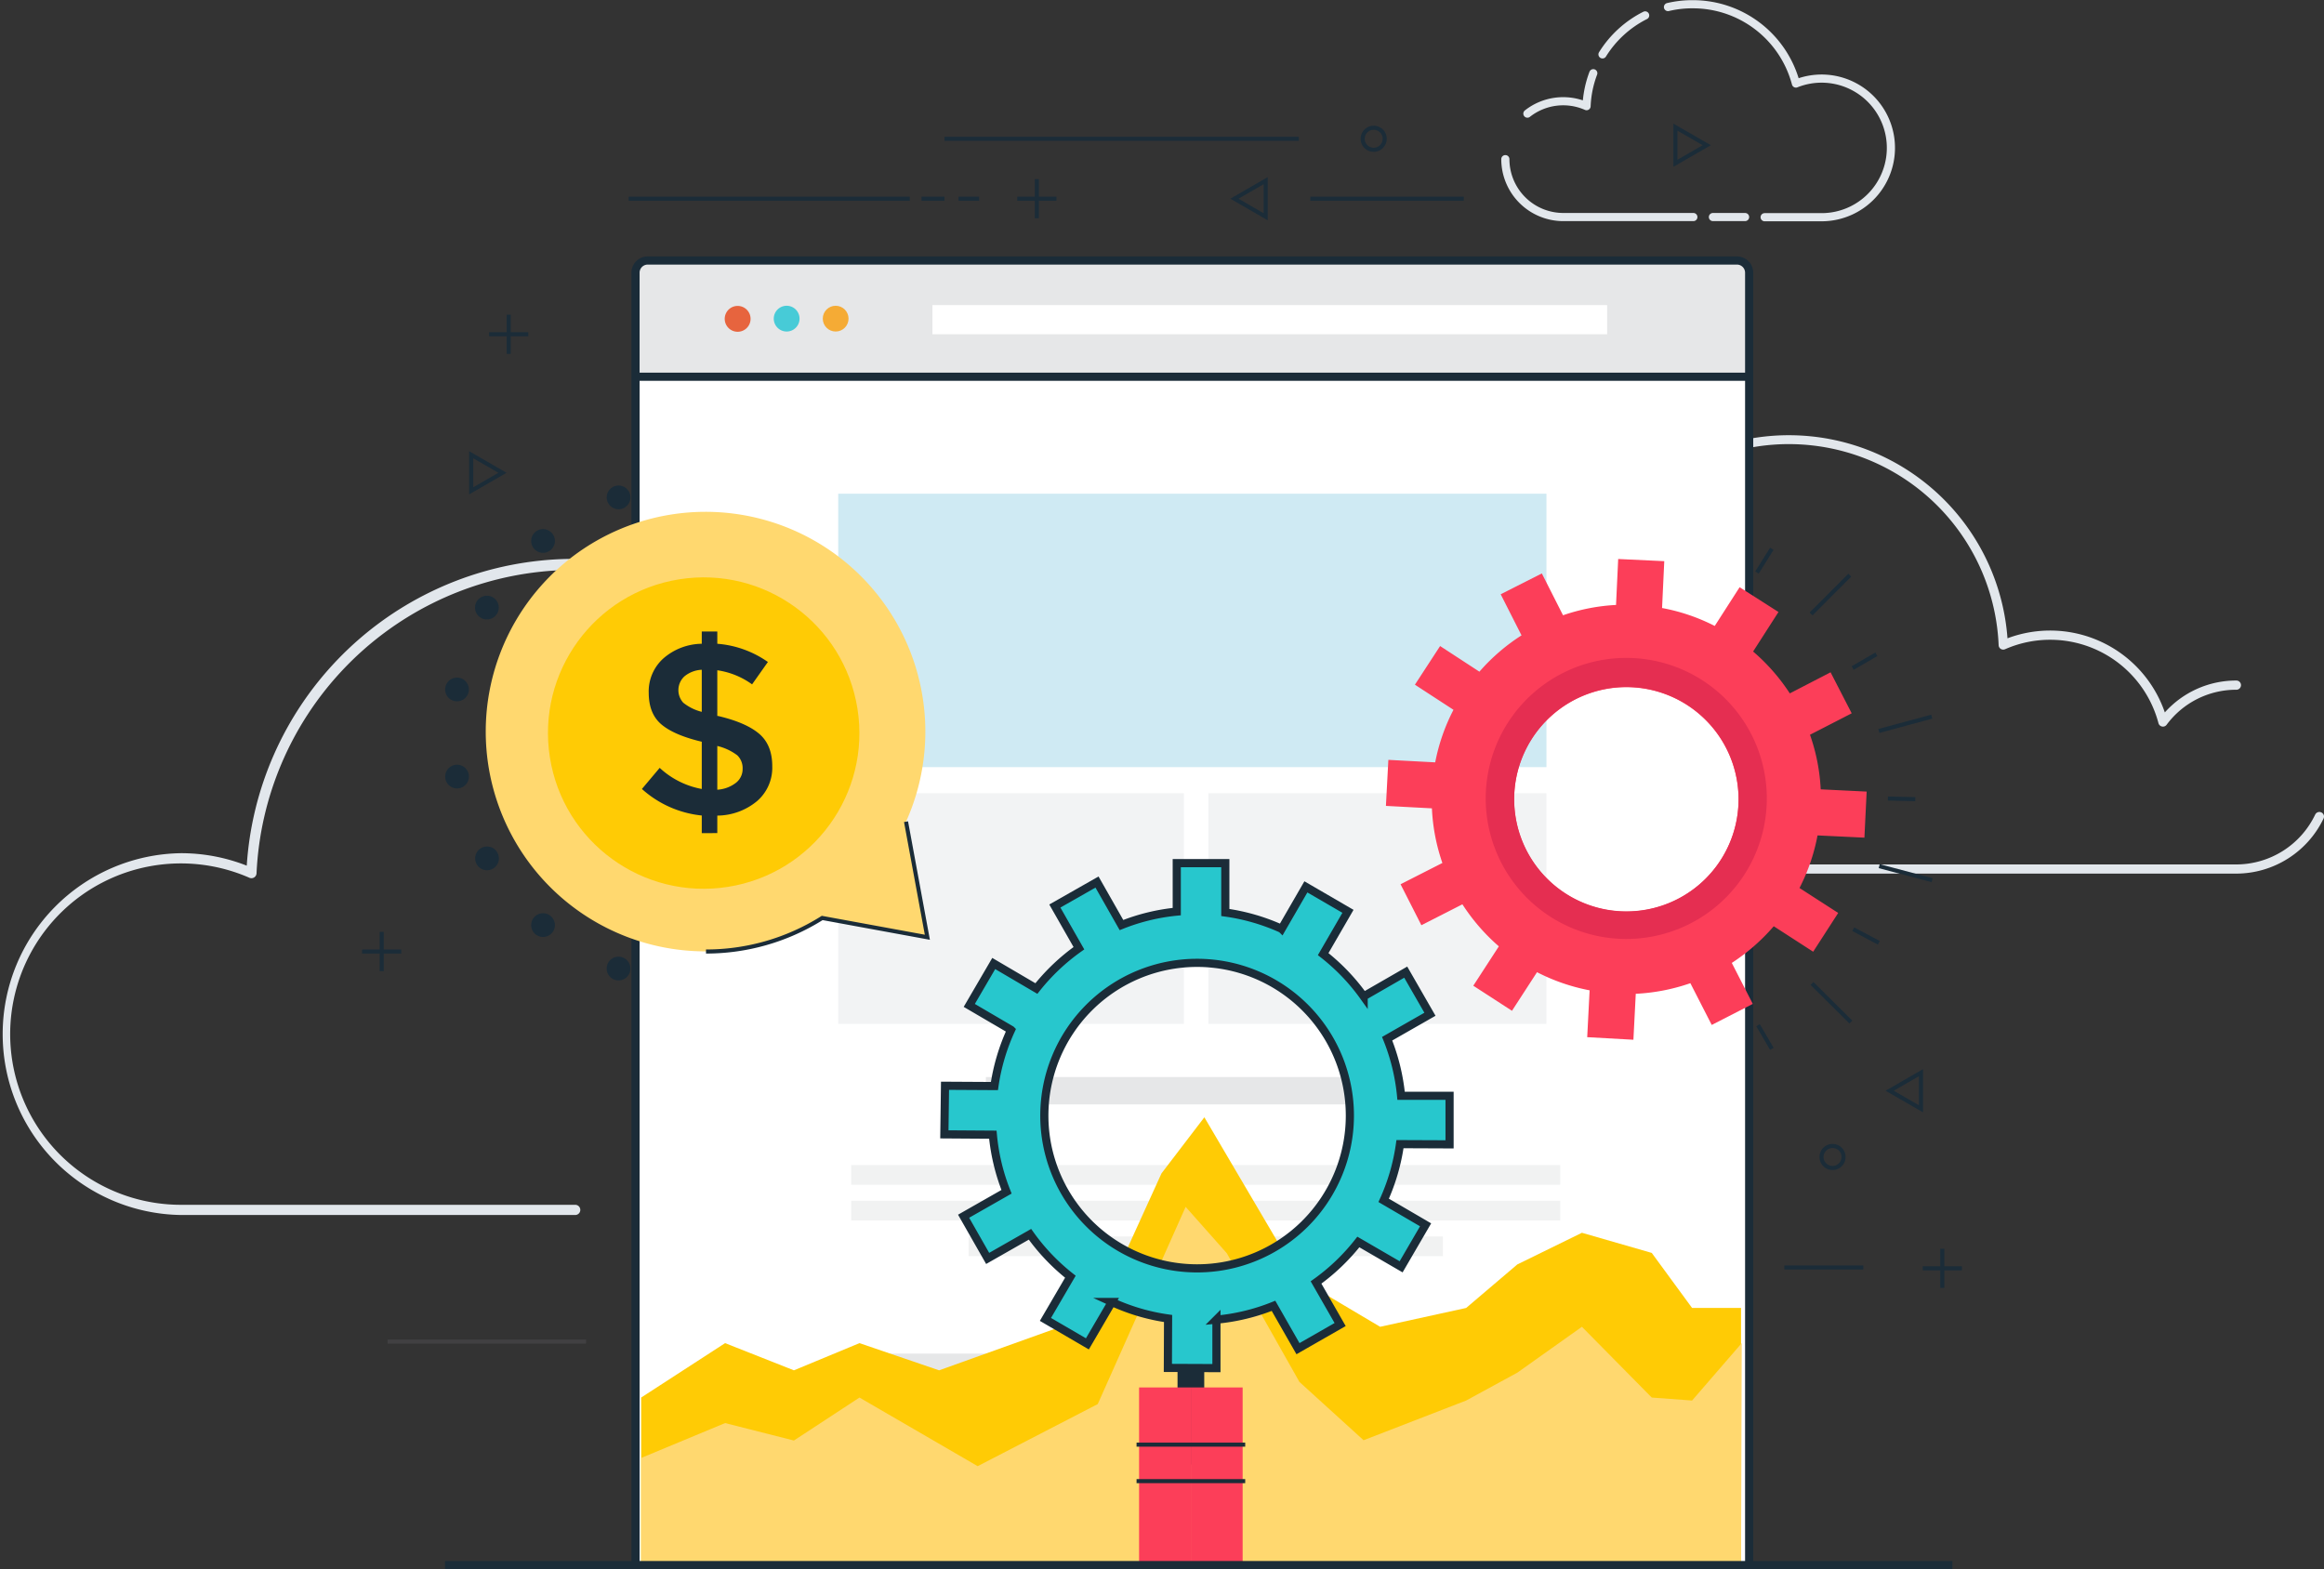 <svg xmlns="http://www.w3.org/2000/svg" viewBox="0 0 570 384.9"><rect x="0" y="0" width="570" height="384.9" fill="#333333" stroke="none"/><defs><style>.cls-1{fill:#e2e7ec;}.cls-12,.cls-19,.cls-2,.cls-5{fill:none;}.cls-2{stroke:#e2e7ec;stroke-linecap:round;stroke-linejoin:round;}.cls-2,.cls-5{stroke-width:2px;}.cls-3{fill:#fff;}.cls-4{fill:#e6e7e8;}.cls-12,.cls-5{stroke:#1b2c38;}.cls-12,.cls-19,.cls-5{stroke-miterlimit:10;}.cls-6{fill:#e7643e;}.cls-7{fill:#47cbd7;}.cls-8{fill:#f5ab35;}.cls-9{fill:#cfeaf3;}.cls-10{fill:#f2f3f4;}.cls-11{fill:#f1f2f2;}.cls-13{fill:#fc3e59;}.cls-14{fill:#e52e51;}.cls-15{fill:#ffd86f;}.cls-16{fill:#ffcb05;}.cls-17{fill:#1b2c38;}.cls-18{fill:#27c7cd;}.cls-19{stroke:#414042;}</style></defs><title>07-we-offer</title><g id="Layer_3" data-name="Layer 3"><path class="cls-1" d="M244.74,324H202.52a1.25,1.25,0,1,1,0-2.5h42.22a50.31,50.31,0,1,0-18.51-97.05,1.25,1.25,0,0,1-1,0,1.27,1.27,0,0,1-.65-.8A78,78,0,0,0,71.3,240.19a1.27,1.27,0,0,1-.59,1,1.25,1.25,0,0,1-1.16.08,41.87,41.87,0,1,0-16.8,80.22h96.71a1.25,1.25,0,1,1,0,2.5H52.75a44.38,44.38,0,0,1,0-88.75A44,44,0,0,1,68.9,238.3a80.46,80.46,0,0,1,157.72-16.67A52.79,52.79,0,1,1,244.74,324Z" transform="translate(-8.38 -25.96)"/><path class="cls-1" d="M556.89,240.25H383.61a35.39,35.39,0,1,1,0-70.78,35.06,35.06,0,0,1,11.85,2.06,53.78,53.78,0,0,1,105.29,11,29.74,29.74,0,0,1,38.59,18.18,23.44,23.44,0,0,1,17.55-7.82,1.13,1.13,0,0,1,0,2.26,21.22,21.22,0,0,0-17.11,8.59,1.11,1.11,0,0,1-1.12.43,1.12,1.12,0,0,1-.88-.82,27.48,27.48,0,0,0-37.62-18.14,1.15,1.15,0,0,1-1.05-.07,1.12,1.12,0,0,1-.53-.92,51.51,51.51,0,0,0-101.27-10.95,1.11,1.11,0,0,1-.58.72,1.12,1.12,0,0,1-.93,0A33.12,33.12,0,1,0,383.61,238H556.89a21.49,21.49,0,0,0,19.33-12.23,1.14,1.14,0,0,1,1.51-.53,1.12,1.12,0,0,1,.54,1.5A23.79,23.79,0,0,1,556.89,240.25Z" transform="translate(-8.38 -25.96)"/><path class="cls-2" d="M417.48,27.69A25.76,25.76,0,0,1,423.6,27a26.14,26.14,0,0,1,25.26,19.45,17,17,0,1,1,6.25,32.79H441.19" transform="translate(-8.38 -25.96)"/><path class="cls-2" d="M401.42,39.3a26.13,26.13,0,0,1,10.46-9.56" transform="translate(-8.38 -25.96)"/><path class="cls-2" d="M383,53.83A14.2,14.2,0,0,1,397.51,52a25.83,25.83,0,0,1,1.65-8.08" transform="translate(-8.38 -25.96)"/><path class="cls-2" d="M423.7,79.2H391.81A14.22,14.22,0,0,1,377.59,65" transform="translate(-8.38 -25.96)"/><line class="cls-2" x1="428.01" y1="53.24" x2="420.12" y2="53.24"/></g><g id="Seo"><path class="cls-3" d="M158.87,63.86H426a3,3,0,0,1,3,3v317a0,0,0,0,1,0,0H155.87a0,0,0,0,1,0,0v-317A3,3,0,0,1,158.87,63.86Z"/><path class="cls-4" d="M158.87,63.86H426a3,3,0,0,1,3,3V92.46a0,0,0,0,1,0,0H155.87a0,0,0,0,1,0,0V66.86A3,3,0,0,1,158.87,63.86Z"/><path class="cls-5" d="M164.25,409.86v-317a3,3,0,0,1,3-3H434.39a3,3,0,0,1,3,3v317" transform="translate(-8.38 -25.96)"/><path class="cls-6" d="M192.47,104.12A3.17,3.17,0,1,1,189.3,101,3.17,3.17,0,0,1,192.47,104.12Z" transform="translate(-8.38 -25.96)"/><path class="cls-7" d="M204.48,104.12a3.16,3.16,0,1,1-3.16-3.16A3.16,3.16,0,0,1,204.48,104.12Z" transform="translate(-8.38 -25.96)"/><circle class="cls-8" cx="204.96" cy="78.16" r="3.16"/><rect class="cls-3" x="228.69" y="74.84" width="165.49" height="7.15"/><line class="cls-5" x1="155.42" y1="92.41" x2="429.01" y2="92.41"/><rect class="cls-9" x="205.59" y="121.1" width="173.7" height="67.07"/><rect class="cls-10" x="205.59" y="194.57" width="84.78" height="56.58"/><rect class="cls-10" x="296.37" y="194.57" width="82.92" height="56.58"/><rect class="cls-4" x="241.8" y="264.19" width="101.59" height="6.71"/><rect class="cls-11" x="208.77" y="285.79" width="173.91" height="4.82"/><rect class="cls-11" x="208.77" y="294.54" width="173.91" height="4.82"/><rect class="cls-11" x="237.56" y="303.3" width="116.33" height="4.82"/><rect class="cls-4" x="207.91" y="332.03" width="171.38" height="43.77"/><line class="cls-12" x1="434.57" y1="134.62" x2="430.92" y2="140.44"/><line class="cls-12" x1="453.69" y1="141.09" x2="444.2" y2="150.6"/><line class="cls-12" x1="460.21" y1="160.49" x2="454.4" y2="163.86"/><line class="cls-12" x1="473.8" y1="175.79" x2="460.82" y2="179.3"/><line class="cls-12" x1="469.76" y1="196.03" x2="463.04" y2="195.87"/><line class="cls-12" x1="473.89" y1="215.9" x2="460.91" y2="212.46"/><line class="cls-12" x1="460.82" y1="231.27" x2="454.55" y2="227.93"/><line class="cls-12" x1="453.95" y1="250.7" x2="444.42" y2="241.23"/><line class="cls-12" x1="434.57" y1="257.27" x2="431.19" y2="251.47"/><path class="cls-13" d="M465.66,231.43l.55-11.3-11.27-.55a47.29,47.29,0,0,0-2.63-13.39l10.23-5.26-5.18-10.06-10,5.17a48.1,48.1,0,0,0-9-10.27l6.22-9.69L435.05,170l-6.1,9.5a47.3,47.3,0,0,0-12.92-4.4l.54-11.49-11.3-.53-.53,11.27a47.21,47.21,0,0,0-13,2.53l-5.2-10.26-10.09,5.11,5.11,10.08a47.79,47.79,0,0,0-10.33,8.91l-9.64-6.29-6.18,9.48,9.46,6.16a47.35,47.35,0,0,0-4.48,12.89l-11.49-.61-.6,11.29,11.28.6a47.38,47.38,0,0,0,2.57,13.4l-10.26,5.22L357,252.91l10.06-5.13A48.13,48.13,0,0,0,376,258.09l-6.27,9.66,9.49,6.15,6.14-9.47a47.59,47.59,0,0,0,12.9,4.45l-.59,11.49L409,281l.58-11.27a48,48,0,0,0,13.39-2.6l5.24,10.24,10.07-5.16-5.15-10.05a48.36,48.36,0,0,0,10.29-9l9.67,6.25,6.14-9.51-9.49-6.12a47.2,47.2,0,0,0,4.42-12.9ZM379.76,223a27.52,27.52,0,1,1,24,26.34A27.53,27.53,0,0,1,379.76,223Z" transform="translate(-8.38 -25.96)"/><path class="cls-14" d="M407.26,187.34a34.47,34.47,0,1,0,34.46,34.46A34.46,34.46,0,0,0,407.26,187.34ZM406,249.48a27.52,27.52,0,1,1,28.77-26.2A27.51,27.51,0,0,1,406,249.48Z" transform="translate(-8.38 -25.96)"/><path class="cls-15" d="M235.83,255.86l-5.23-28.35A53.91,53.91,0,1,0,210,251.13Z" transform="translate(-8.38 -25.96)"/><path class="cls-12" d="M181.54,259.36a53.42,53.42,0,0,0,28.5-8.23l25.79,4.73-5.23-28.35" transform="translate(-8.38 -25.96)"/><circle class="cls-16" cx="180.98" cy="205.77" r="38.19" transform="translate(-38.29 4.82) rotate(-8.98)"/><path class="cls-17" d="M180.5,230.33V226a25.87,25.87,0,0,1-14.68-6.51l4.36-5.18a20.6,20.6,0,0,0,10.32,5.18V207.9q-6.75-1.6-9.88-4.23c-2.08-1.75-3.13-4.34-3.13-7.79a10.86,10.86,0,0,1,3.61-8.43,14.61,14.61,0,0,1,9.4-3.58v-3h3.81v3a24.87,24.87,0,0,1,12.41,4.47l-3.88,5.49a19.23,19.23,0,0,0-8.53-3.46v11.21h.18q6.85,1.61,10.08,4.36t3.22,8a10.82,10.82,0,0,1-3.7,8.5,15.41,15.41,0,0,1-9.78,3.58v4.29Zm-4.21-38.5a4.59,4.59,0,0,0-.33,6.5,11.92,11.92,0,0,0,4.54,2.24V190.25A7.18,7.18,0,0,0,176.29,191.83ZM188.85,218a4.28,4.28,0,0,0,1.67-3.46,4.35,4.35,0,0,0-1.31-3.31,13.21,13.21,0,0,0-4.9-2.29v10.73A8.28,8.28,0,0,0,188.85,218Z" transform="translate(-8.38 -25.96)"/><path class="cls-17" d="M157.36,262.52a2.91,2.91,0,1,0,3.74-1.71A2.91,2.91,0,0,0,157.36,262.52Z" transform="translate(-8.38 -25.96)"/><path class="cls-17" d="M139.35,251a2.91,2.91,0,1,0,4.1-.34A2.91,2.91,0,0,0,139.35,251Z" transform="translate(-8.38 -25.96)"/><path class="cls-17" d="M126.37,234a2.91,2.91,0,1,0,4,1.09A2.91,2.91,0,0,0,126.37,234Z" transform="translate(-8.38 -25.96)"/><path class="cls-17" d="M120,213.58a2.91,2.91,0,1,0,3.35,2.39A2.91,2.91,0,0,0,120,213.58Z" transform="translate(-8.38 -25.96)"/><path class="cls-17" d="M121,192.22a2.91,2.91,0,1,0,2.33,3.39A2.91,2.91,0,0,0,121,192.22Z" transform="translate(-8.38 -25.96)"/><path class="cls-17" d="M129.29,172.5a2.91,2.91,0,1,0,1,4A2.9,2.9,0,0,0,129.29,172.5Z" transform="translate(-8.38 -25.96)"/><path class="cls-17" d="M143.81,156.8a2.91,2.91,0,1,0-.39,4.1A2.9,2.9,0,0,0,143.81,156.8Z" transform="translate(-8.38 -25.96)"/><path class="cls-17" d="M162.84,147a2.91,2.91,0,1,0-1.78,3.71A2.91,2.91,0,0,0,162.84,147Z" transform="translate(-8.38 -25.96)"/><polygon class="cls-16" points="427.02 320.83 415.01 320.83 405.12 307.33 387.99 302.39 372.14 310.16 359.6 320.83 338.5 325.45 318.71 313.7 295.39 274.06 284.87 287.83 269.24 322.18 230.33 336.13 210.8 329.46 194.72 336.13 177.84 329.46 157.25 342.81 157.25 384.09 427.02 384.09 427.02 320.83"/><polygon class="cls-15" points="427.19 329.46 415.01 343.54 405.12 342.81 387.99 325.45 372.14 336.71 359.6 343.54 334.44 353.28 318.71 338.98 300.9 307.42 290.8 296.03 269.24 344.41 239.79 359.64 210.8 342.81 194.72 353.35 177.84 349.07 157.25 357.63 157.25 384.09 427.02 384.09 427.19 329.46"/><rect class="cls-17" x="288.81" y="321.42" width="6.55" height="37.82"/><rect class="cls-13" x="279.38" y="340.33" width="12.71" height="43.32"/><rect class="cls-13" x="292.08" y="340.33" width="12.7" height="43.32"/><line class="cls-12" x1="278.76" y1="354.36" x2="305.41" y2="354.36"/><line class="cls-12" x1="278.76" y1="363.31" x2="305.41" y2="363.31"/><path class="cls-18" d="M363.91,306.66l0-11.91-11.89,0a50.09,50.09,0,0,0-3.42-14l10.5-6-5.94-10.33-10.32,5.94A50.18,50.18,0,0,0,332.91,260l6.08-10.5-10.32-6-5.95,10.29a50.18,50.18,0,0,0-13.81-4V237.68H297v11.89a49.4,49.4,0,0,0-13.56,3.3l-6-10.55L267.1,248.2,273,258.55a50.71,50.71,0,0,0-10.43,9.89l-10.46-6.14-6,10.28,10.25,6a50,50,0,0,0-4.08,13.78l-12.12-.07L240,304.21l11.89.08a50.09,50.09,0,0,0,3.36,14l-10.53,6,5.9,10.35L261,328.72a50.44,50.44,0,0,0,9.91,10.41l-6.12,10.47,10.29,6,6-10.27a49.6,49.6,0,0,0,13.79,4.05l-.05,12.12,11.91.05,0-11.89a50,50,0,0,0,14-3.39l6,10.51,10.34-5.92-5.91-10.32a50.65,50.65,0,0,0,10.38-9.93l10.49,6.09,6-10.3-10.28-6a50,50,0,0,0,4-13.79ZM264.6,302a37.47,37.47,0,1,1,34.95,35A37.47,37.47,0,0,1,264.6,302Z" transform="translate(-8.38 -25.96)"/><path class="cls-5" d="M363.91,306.66l0-11.91-11.89,0a50.09,50.09,0,0,0-3.42-14l10.5-6-5.94-10.33-10.32,5.94A50.18,50.18,0,0,0,332.91,260l6.08-10.5-10.32-6-5.95,10.29a50.18,50.18,0,0,0-13.81-4V237.68H297v11.89a49.4,49.4,0,0,0-13.56,3.3l-6-10.55L267.1,248.2,273,258.55a50.71,50.71,0,0,0-10.43,9.89l-10.46-6.14-6,10.28,10.25,6a50,50,0,0,0-4.08,13.78l-12.12-.07L240,304.21l11.89.08a50.09,50.09,0,0,0,3.36,14l-10.53,6,5.9,10.35L261,328.72a50.44,50.44,0,0,0,9.91,10.41l-6.12,10.47,10.29,6,6-10.27a49.6,49.6,0,0,0,13.79,4.05l-.05,12.12,11.91.05,0-11.89a50,50,0,0,0,14-3.39l6,10.51,10.34-5.92-5.91-10.32a50.65,50.65,0,0,0,10.38-9.93l10.49,6.09,6-10.3-10.28-6a50,50,0,0,0,4-13.79Zm-99.39-7.05A37.47,37.47,0,1,1,302,337.08,37.48,37.48,0,0,1,264.52,299.61Z" transform="translate(-8.38 -25.96)"/><line class="cls-5" x1="109.15" y1="383.9" x2="478.86" y2="383.9"/><path class="cls-12" d="M348,60a2.7,2.7,0,1,1-2.7-2.7A2.7,2.7,0,0,1,348,60Z" transform="translate(-8.38 -25.96)"/><path class="cls-12" d="M460.54,309.76a2.7,2.7,0,1,1-2.69-2.7A2.69,2.69,0,0,1,460.54,309.76Z" transform="translate(-8.38 -25.96)"/><line class="cls-12" x1="154.19" y1="48.74" x2="223.14" y2="48.74"/><line class="cls-12" x1="231.65" y1="48.74" x2="226.02" y2="48.74"/><line class="cls-12" x1="240.15" y1="48.74" x2="235.09" y2="48.74"/><line class="cls-12" x1="249.5" y1="48.74" x2="259.11" y2="48.74"/><line class="cls-12" x1="254.3" y1="53.55" x2="254.3" y2="43.93"/><line class="cls-12" x1="471.58" y1="311.11" x2="481.19" y2="311.11"/><line class="cls-12" x1="476.38" y1="315.92" x2="476.38" y2="306.31"/><line class="cls-12" x1="119.96" y1="81.99" x2="129.57" y2="81.99"/><line class="cls-12" x1="124.77" y1="86.8" x2="124.77" y2="77.19"/><line class="cls-12" x1="88.81" y1="233.4" x2="98.42" y2="233.4"/><line class="cls-12" x1="93.62" y1="238.21" x2="93.62" y2="228.59"/><line class="cls-12" x1="231.66" y1="34.05" x2="318.56" y2="34.05"/><line class="cls-12" x1="321.38" y1="48.74" x2="359.01" y2="48.74"/><line class="cls-12" x1="437.65" y1="310.91" x2="457" y2="310.91"/><line class="cls-19" x1="95.07" y1="329.08" x2="143.74" y2="329.08"/><polygon class="cls-12" points="302.76 48.74 310.43 53.17 310.43 44.31 302.76 48.74 310.43 53.17 310.43 44.31 302.76 48.74"/><polygon class="cls-12" points="463.47 267.55 471.15 271.98 471.15 263.12 463.47 267.55 471.15 271.98 471.15 263.12 463.47 267.55"/><polygon class="cls-12" points="418.61 35.62 410.93 40.05 410.93 31.19 418.61 35.62 410.93 40.05 410.93 31.19 418.61 35.62"/><polygon class="cls-12" points="123.24 115.97 115.57 120.4 115.57 111.54 123.24 115.97 115.57 120.4 115.57 111.54 123.24 115.97"/></g></svg>